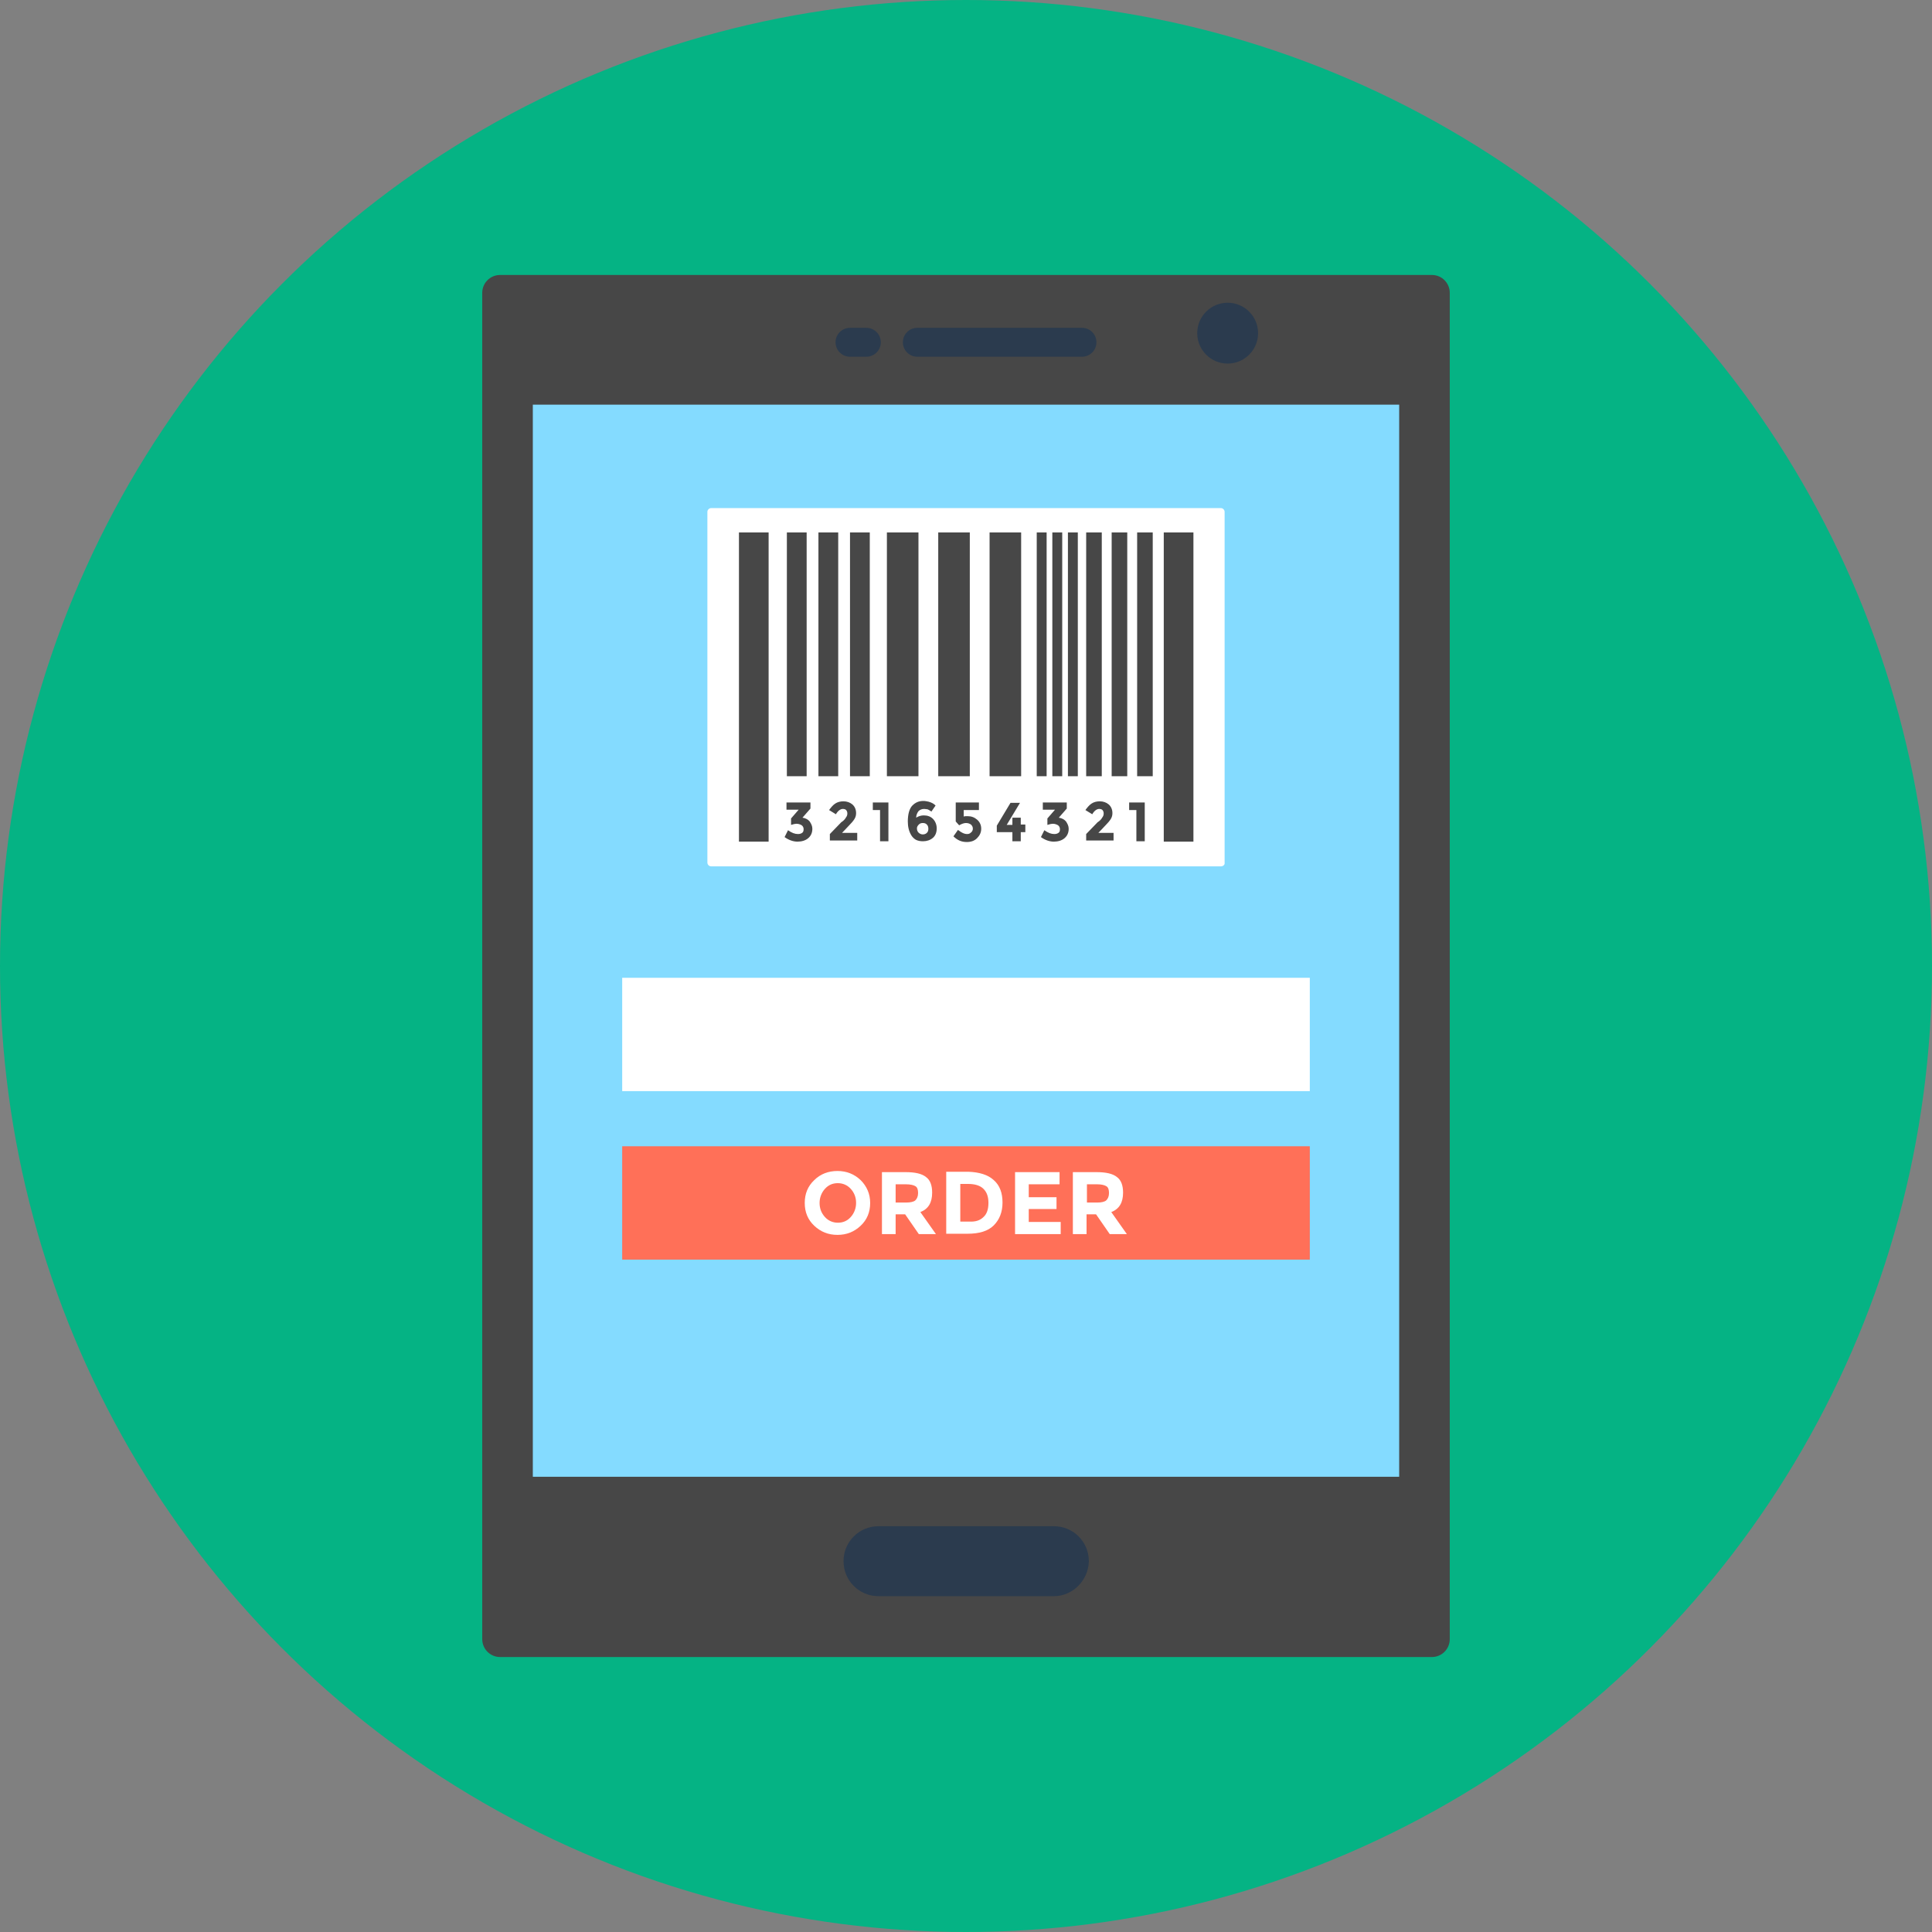 <!-- <svg viewBox="0 0 48 48" xmlns="http://www.w3.org/2000/svg" fill="#000000"><g id="SVGRepo_bgCarrier" stroke-width="0"></g><g id="SVGRepo_tracerCarrier" stroke-linecap="round" stroke-linejoin="round"></g><g id="SVGRepo_iconCarrier"><defs><style>.a{fill:none;stroke:#212529;stroke-linecap:round;stroke-linejoin:round;}</style></defs><path class="a" d="M23.3955,13.428a11.1793,11.1793,0,0,1,9.4893,17.0858"></path><path class="a" d="M23.3945,13.429H9.8645A4.3564,4.3564,0,0,0,5.5,17.7962v20.342a4.3542,4.3542,0,0,0,4.3645,4.3645h20.342a4.3565,4.3565,0,0,0,4.3672-4.3645"></path><path class="a" d="M22.0055,13.429V10.1938h4.2621v3.61"></path><path class="a" d="M29.8785,15.502,32.74,12.64l2.5949,2.6207-2.8616,2.8616"></path><path class="a" d="M34.5725,25.969h3.2352V21.7069h-3.61"></path><path class="a" d="M32.4985,18.097,35.36,15.2354l-2.6207-2.5949-2.8616,2.8616"></path><path class="a" d="M24.6055,34.572a11.1793,11.1793,0,0,1-9.4893-17.0858"></path><path class="a" d="M24.6055,34.571h13.53A4.3564,4.3564,0,0,0,42.5,30.2038V9.8618a4.3542,4.3542,0,0,0-4.3645-4.3645H17.7935a4.3565,4.3565,0,0,0-4.3672,4.3645"></path><path class="a" d="M25.9945,34.571v3.2352H21.7324v-3.61"></path><path class="a" d="M18.1225,32.498,15.2609,35.36,12.666,32.7389l2.8616-2.8616"></path><path class="a" d="M13.4285,22.031H10.1933v4.2621h3.61"></path><path class="a" d="M15.5015,29.903,12.64,32.7646,15.2606,35.36l2.8616-2.8616"></path><circle class="a" cx="24.0005" cy="24" r="4.1397"></circle></g></svg> -->
<svg version="1.1" id="Layer_1" xmlns="http://www.w3.org/2000/svg" xmlns:xlink="http://www.w3.org/1999/xlink" viewBox="0 0 508 508" xml:space="preserve" fill="#000000"><rect x="0" y="0" width="508" height="508" fill="#808080" stroke="none"/><g id="SVGRepo_bgCarrier" stroke-width="0"></g><g id="SVGRepo_tracerCarrier" stroke-linecap="round" stroke-linejoin="round"></g><g id="SVGRepo_iconCarrier"> <circle style="fill:#05B384;" cx="254" cy="254" r="254"></circle> <path style="fill:#474747;" d="M376.5,435.7h-245c-2.6,0-4.7-2.1-4.7-4.7V77c0-2.6,2.1-4.7,4.7-4.7h245c2.6,0,4.7,2.1,4.7,4.7v354 C381.2,433.6,379.1,435.7,376.5,435.7z"></path> <rect x="140.1" y="106.4" style="fill:#84DBFF;" width="227.8" height="281.9"></rect> <g> <path style="fill:#2B3B4E;" d="M277.1,419.7H231c-5.1,0-9.2-4.1-9.2-9.2l0,0c0-5.1,4.1-9.2,9.2-9.2h46.1c5.1,0,9.2,4.1,9.2,9.2l0,0 C286.2,415.5,282.1,419.7,277.1,419.7z"></path> <path style="fill:#2B3B4E;" d="M284.5,93.8h-43.3c-2.1,0-3.8-1.7-3.8-3.8l0,0c0-2.1,1.7-3.8,3.8-3.8h43.3c2.1,0,3.8,1.7,3.8,3.8 l0,0C288.3,92.1,286.6,93.8,284.5,93.8z"></path> <path style="fill:#2B3B4E;" d="M227.8,93.8h-4.3c-2.1,0-3.8-1.7-3.8-3.8l0,0c0-2.1,1.7-3.8,3.8-3.8h4.3c2.1,0,3.8,1.7,3.8,3.8l0,0 C231.6,92.1,229.9,93.8,227.8,93.8z"></path> <circle style="fill:#2B3B4E;" cx="322.8" cy="87.6" r="8"></circle> </g> <path style="fill:#FFFFFF;" d="M321,227.8H187c-0.6,0-1-0.5-1-1v-92.2c0-0.6,0.5-1,1-1h134c0.6,0,1,0.5,1,1v92.2 C322.1,227.4,321.6,227.8,321,227.8z"></path> <g> <rect x="194.3" y="140" style="fill:#474747;" width="7.8" height="81.3"></rect> <rect x="306" y="140" style="fill:#474747;" width="7.8" height="81.3"></rect> <rect x="206.9" y="140" style="fill:#474747;" width="5.2" height="64.1"></rect> <rect x="215.2" y="140" style="fill:#474747;" width="5.2" height="64.1"></rect> <rect x="223.5" y="140" style="fill:#474747;" width="5.2" height="64.1"></rect> <rect x="233.2" y="140" style="fill:#474747;" width="8.3" height="64.1"></rect> <rect x="246.7" y="140" style="fill:#474747;" width="8.3" height="64.1"></rect> <rect x="260.2" y="140" style="fill:#474747;" width="8.3" height="64.1"></rect> <rect x="272.6" y="140" style="fill:#474747;" width="2.6" height="64.1"></rect> <rect x="276.7" y="140" style="fill:#474747;" width="2.6" height="64.1"></rect> <rect x="280.8" y="140" style="fill:#474747;" width="2.6" height="64.1"></rect> <rect x="285.6" y="140" style="fill:#474747;" width="4.1" height="64.1"></rect> <rect x="292.3" y="140" style="fill:#474747;" width="4.1" height="64.1"></rect> <rect x="299" y="140" style="fill:#474747;" width="4.1" height="64.1"></rect> <path style="fill:#474747;" d="M206.8,213v-2h6.3v1.6L211,215c0.8,0.1,1.5,0.5,1.9,1c0.4,0.6,0.7,1.2,0.7,1.9 c0,1.1-0.4,1.9-1.1,2.5c-0.7,0.6-1.7,0.9-2.8,0.9s-2.3-0.4-3.4-1.2l0.9-1.8c1,0.7,1.8,1,2.6,1c0.5,0,0.8-0.1,1.1-0.3s0.4-0.5,0.4-1 c0-0.4-0.2-0.8-0.5-1s-0.8-0.4-1.4-0.4c-0.3,0-0.8,0.1-1.4,0.3v-1.7l2-2.3h-3.2V213z"></path> <path style="fill:#474747;" d="M222.4,215c0.3-0.4,0.4-0.7,0.4-1.1s-0.1-0.6-0.3-0.9c-0.2-0.2-0.5-0.3-0.9-0.3 c-0.6,0-1.3,0.5-1.8,1.4L218,213c0.5-0.7,1-1.3,1.6-1.7s1.3-0.6,2.2-0.6s1.7,0.3,2.3,0.8s1,1.3,1,2.3c0,0.5-0.1,1-0.4,1.5 c-0.3,0.5-0.8,1.1-1.5,1.8l-1.8,1.9h4v2h-7.2v-1.7l3-3.1C221.7,215.9,222.2,215.4,222.4,215z"></path> <path style="fill:#474747;" d="M229.5,211h4.1v10.2h-2.2V213h-1.9L229.5,211L229.5,211z"></path> <path style="fill:#474747;" d="M243,212.7c-0.6,0-1.1,0.2-1.5,0.6c-0.3,0.4-0.6,1-0.6,1.7c0.6-0.4,1.3-0.6,2-0.6 c1,0,1.8,0.3,2.4,0.9c0.6,0.6,1,1.5,1,2.5s-0.3,1.9-1,2.5s-1.6,0.9-2.6,0.9c-0.7,0-1.3-0.1-1.9-0.4c-0.5-0.3-0.9-0.7-1.2-1.2 c-0.6-1-0.9-2.2-0.9-3.6c0-0.9,0.1-1.8,0.3-2.5s0.5-1.3,0.9-1.7c0.8-0.8,1.7-1.2,2.9-1.2c0.5,0,0.9,0.1,1.4,0.2 c0.4,0.1,0.8,0.3,1,0.4c0.2,0.1,0.5,0.3,0.8,0.6l-1.1,1.6c-0.1-0.1-0.1-0.1-0.3-0.2c-0.1-0.1-0.3-0.2-0.7-0.4 C243.7,212.8,243.3,212.7,243,212.7z M242.7,216.4c-0.5,0-0.8,0.1-1.1,0.4c-0.3,0.3-0.5,0.6-0.5,1s0.1,0.8,0.4,1.1 c0.3,0.3,0.7,0.5,1.1,0.5c0.4,0,0.8-0.1,1.1-0.4c0.3-0.3,0.4-0.6,0.4-1.1c0-0.4-0.1-0.8-0.4-1.1 C243.5,216.6,243.2,216.4,242.7,216.4z"></path> <path style="fill:#474747;" d="M257.4,211v2h-4v1.7c0.3-0.1,0.6-0.1,1-0.1c1,0,1.8,0.3,2.5,0.9c0.7,0.6,1.1,1.4,1.1,2.4 s-0.4,1.8-1.1,2.5s-1.6,1-2.7,1c-1.4,0-2.5-0.5-3.5-1.5l1.2-1.7c0.1,0.1,0.2,0.2,0.4,0.3c0.1,0.1,0.4,0.3,0.8,0.5 c0.4,0.2,0.8,0.3,1.2,0.3c0.4,0,0.7-0.1,1-0.4c0.3-0.2,0.5-0.6,0.5-1c0-0.5-0.2-0.8-0.5-1.1c-0.3-0.2-0.7-0.4-1.3-0.4 c-0.5,0-1.1,0.2-1.8,0.6l-0.9-1v-5H257.4z"></path> <path style="fill:#474747;" d="M266.2,216.8V215h2.2v1.8h1.2v2h-1.2v2.4h-2.2v-2.4h-4.1v-1.7l3.6-6h2.5l-3.5,5.8h1.5V216.8z"></path> <path style="fill:#474747;" d="M274.2,213v-2h6.3v1.6l-2.1,2.4c0.8,0.1,1.5,0.5,1.9,1c0.4,0.6,0.7,1.2,0.7,1.9 c0,1.1-0.4,1.9-1.1,2.5s-1.7,0.9-2.8,0.9c-1.1,0-2.3-0.4-3.4-1.2l0.9-1.8c1,0.7,1.8,1,2.6,1c0.5,0,0.8-0.1,1.1-0.3 c0.3-0.2,0.4-0.5,0.4-1c0-0.4-0.2-0.8-0.5-1s-0.8-0.4-1.4-0.4c-0.3,0-0.8,0.1-1.4,0.3v-1.7l2-2.3h-3.2V213z"></path> <path style="fill:#474747;" d="M289.8,215c0.3-0.4,0.4-0.7,0.4-1.1s-0.1-0.6-0.3-0.9c-0.2-0.2-0.5-0.3-0.9-0.3 c-0.6,0-1.3,0.5-1.8,1.4l-1.8-1.1c0.5-0.7,1-1.3,1.6-1.7s1.3-0.6,2.2-0.6s1.7,0.3,2.3,0.8s1,1.3,1,2.3c0,0.5-0.1,1-0.4,1.5 s-0.8,1.1-1.5,1.8l-1.8,1.9h4v2h-7.2v-1.7l3-3.1C289.1,215.9,289.6,215.4,289.8,215z"></path> <path style="fill:#474747;" d="M296.9,211h4.1v10.2h-2.2V213h-1.9V211z"></path> </g> <rect x="163.6" y="257.1" style="fill:#FFFFFF;" width="180.8" height="29.8"></rect> <rect x="163.6" y="301.4" style="fill:#FF7058;" width="180.8" height="29.8"></rect> <g> <path style="fill:#FFFFFF;" d="M226.3,322.3c-1.7,1.6-3.7,2.4-6.1,2.4c-2.4,0-4.4-0.8-6.1-2.4c-1.7-1.6-2.5-3.6-2.5-6 s0.8-4.4,2.5-6c1.6-1.6,3.7-2.4,6.1-2.4c2.4,0,4.4,0.8,6.1,2.4c1.6,1.6,2.5,3.6,2.5,6S228,320.7,226.3,322.3z M225.1,316.3 c0-1.5-0.5-2.7-1.4-3.7s-2.1-1.5-3.4-1.5c-1.4,0-2.5,0.5-3.4,1.5s-1.4,2.3-1.4,3.7c0,1.5,0.5,2.7,1.4,3.7s2.1,1.5,3.4,1.5 c1.4,0,2.5-0.5,3.4-1.5S225.1,317.7,225.1,316.3z"></path> <path style="fill:#FFFFFF;" d="M245.1,313.6c0,2.6-1,4.3-3.1,5.1l4.1,5.8h-4.5l-3.6-5.2h-2.5v5.2h-3.6v-16.3h6.2 c2.5,0,4.3,0.4,5.4,1.3C244.6,310.3,245.1,311.7,245.1,313.6z M240.7,315.6c0.4-0.4,0.7-1,0.7-1.9s-0.2-1.5-0.7-1.8 s-1.3-0.5-2.5-0.5h-2.7v4.8h2.7C239.4,316.2,240.3,316,240.7,315.6z"></path> <path style="fill:#FFFFFF;" d="M261.3,310.3c1.6,1.4,2.3,3.4,2.3,5.9s-0.8,4.5-2.3,6s-3.8,2.2-6.9,2.2h-5.6v-16.3h5.8 C257.5,308.2,259.8,308.9,261.3,310.3z M258.6,320c0.9-0.8,1.3-2.1,1.3-3.7s-0.4-2.8-1.3-3.7c-0.9-0.9-2.3-1.3-4.1-1.3h-2v9.9h2.3 C256.5,321.3,257.7,320.9,258.6,320z"></path> <path style="fill:#FFFFFF;" d="M278.6,308.2v3.2h-8.1v3.4h7.3v3.1h-7.3v3.4h8.4v3.2h-12v-16.3L278.6,308.2L278.6,308.2z"></path> <path style="fill:#FFFFFF;" d="M295.3,313.6c0,2.6-1,4.3-3.1,5.1l4.1,5.8h-4.5l-3.6-5.2h-2.5v5.2h-3.6v-16.3h6.2 c2.5,0,4.3,0.4,5.4,1.3C294.8,310.3,295.3,311.7,295.3,313.6z M290.9,315.6c0.4-0.4,0.7-1,0.7-1.9s-0.2-1.5-0.7-1.8 s-1.3-0.5-2.4-0.5h-2.7v4.8h2.7C289.6,316.2,290.5,316,290.9,315.6z"></path> </g> </g></svg>